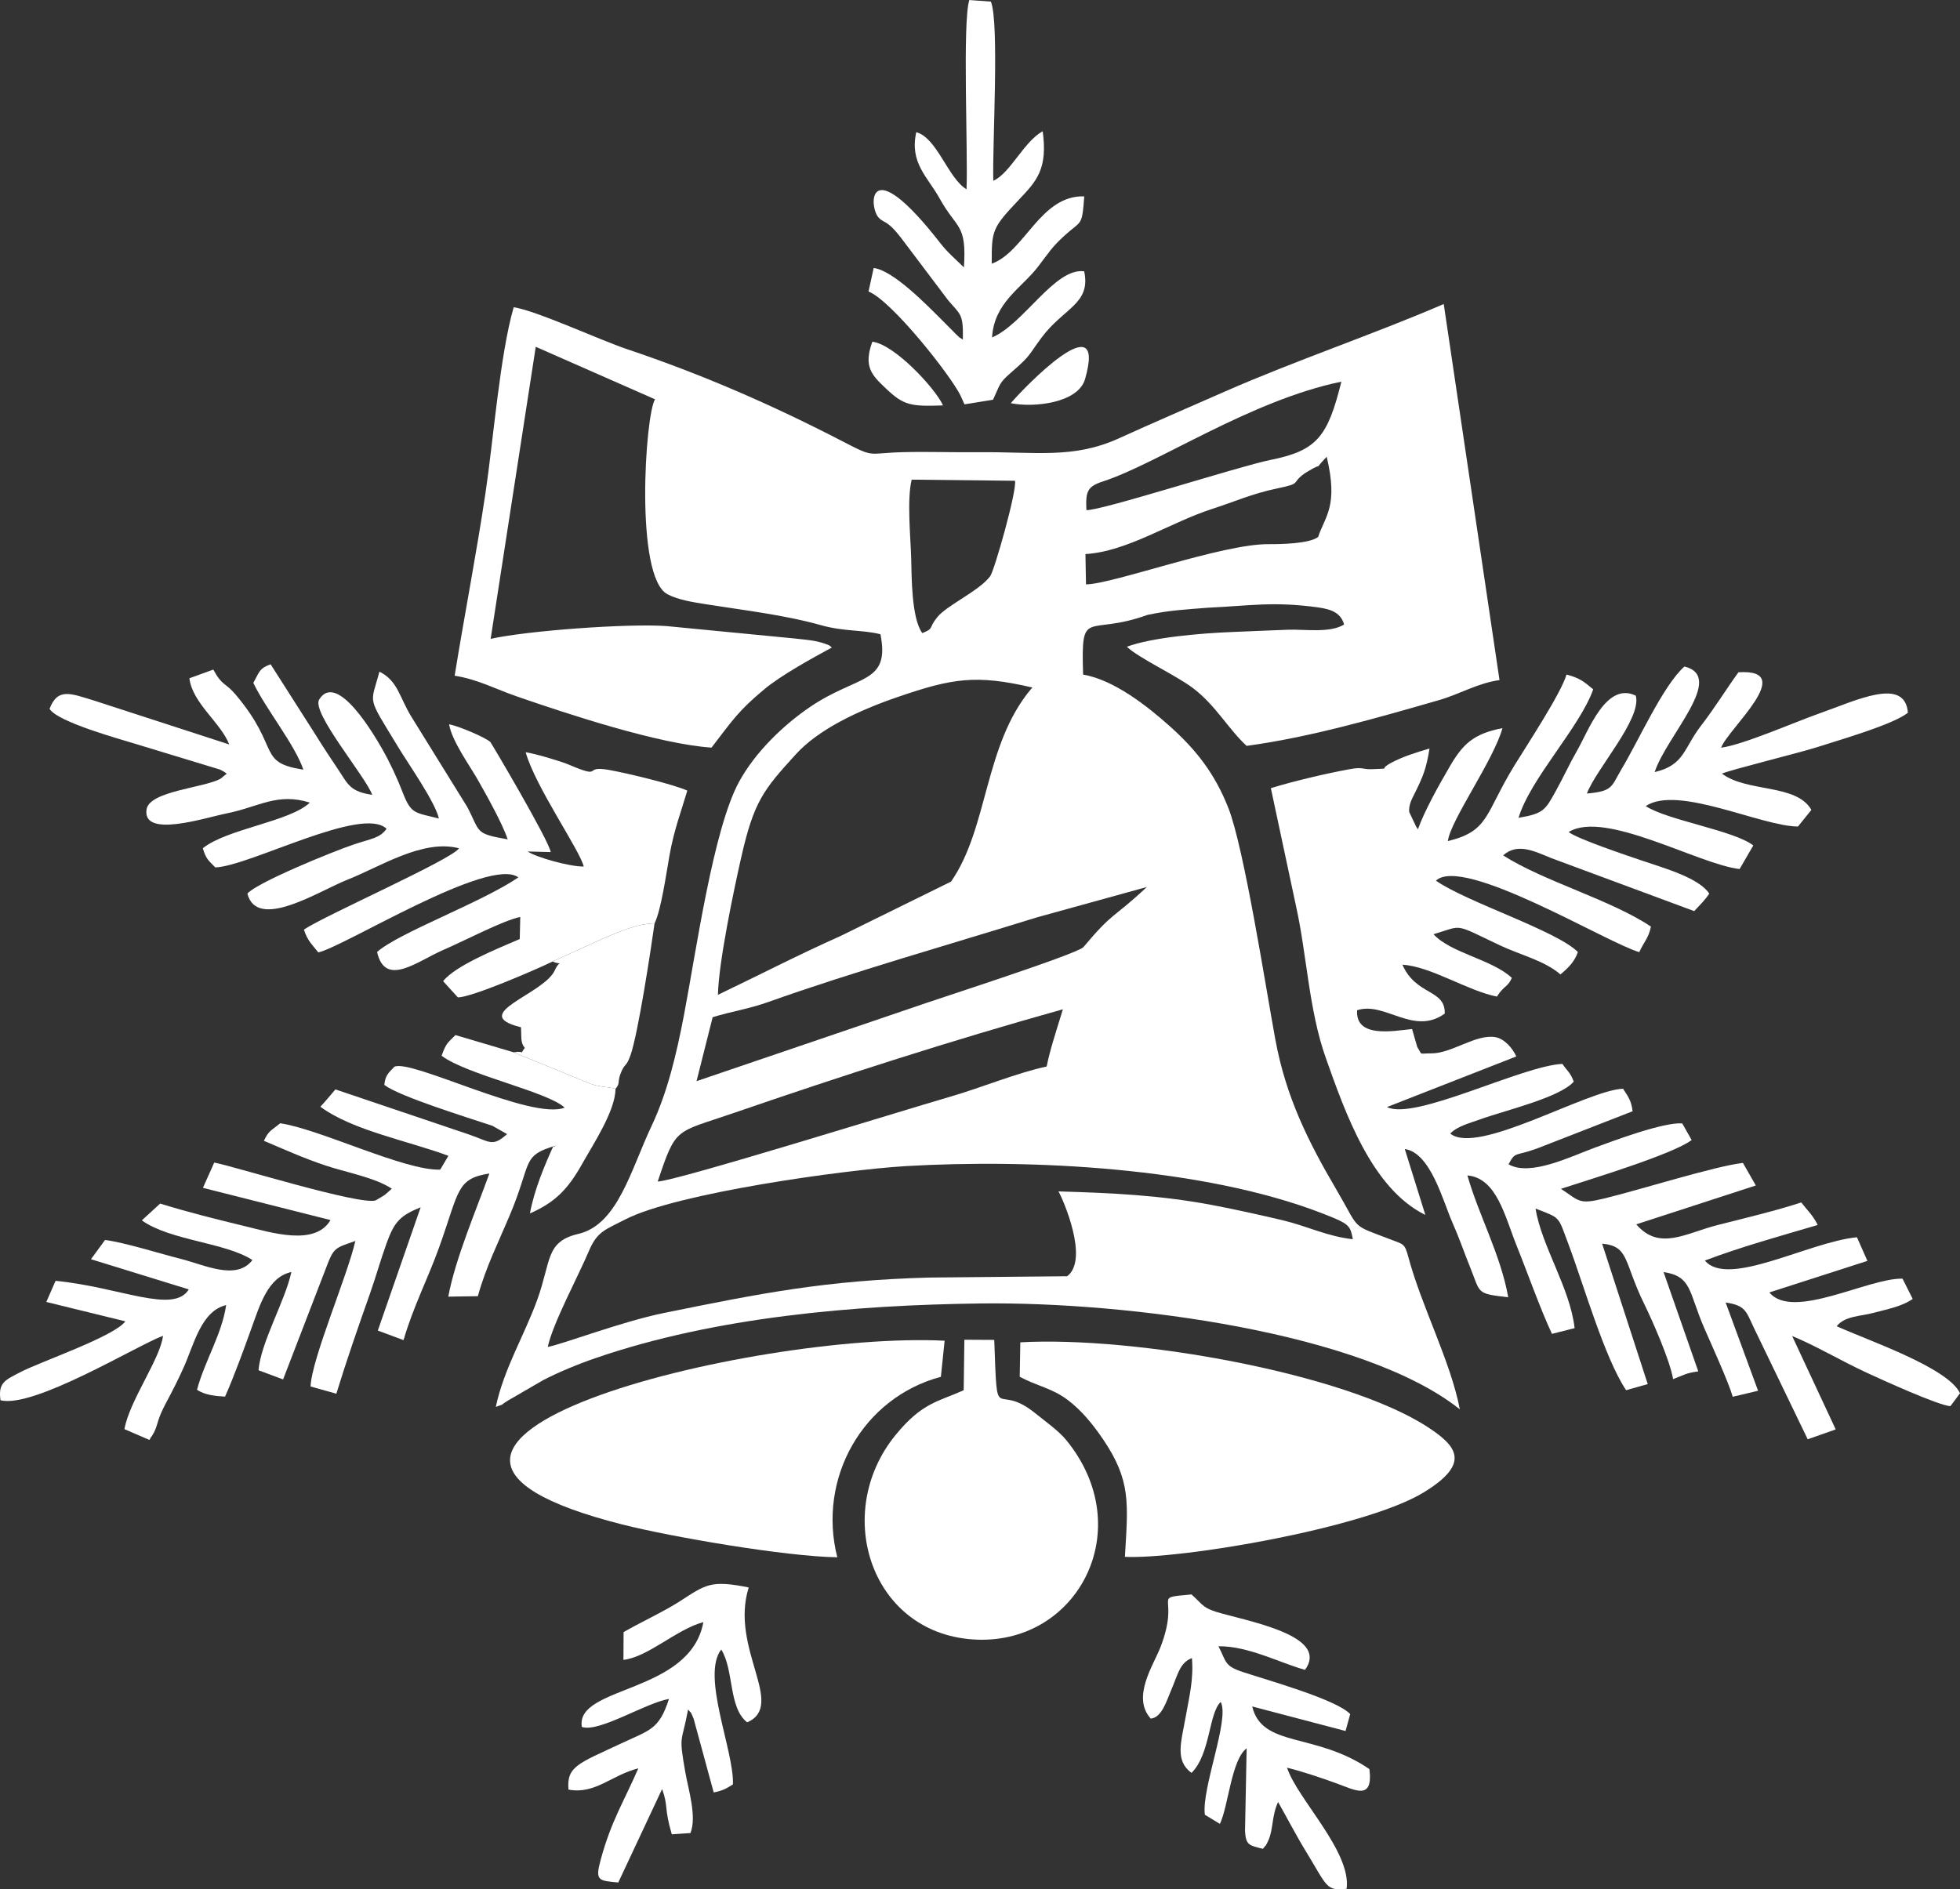 <?xml version="1.0" encoding="UTF-8"?> <svg xmlns="http://www.w3.org/2000/svg" xmlns:xlink="http://www.w3.org/1999/xlink" xmlns:xodm="http://www.corel.com/coreldraw/odm/2003" xml:space="preserve" width="159.925mm" height="154.197mm" version="1.1" style="shape-rendering:geometricPrecision; text-rendering:geometricPrecision; image-rendering:optimizeQuality; fill-rule:evenodd; clip-rule:evenodd" viewBox="0 0 3066.63 2956.79"><rect x="0" y="0" width="3066.63" height="2956.79" fill="#333333" stroke="none"/> <defs> <style type="text/css"> .fil0 {fill:white} </style> </defs> <g id="Слой_x0020_1">  <path class="fil0" d="M803.72 480.82c-21.38,73.68 -31.87,208.2 -44.02,289.99 -14.25,95.9 -33.04,191.79 -48.34,286.66 36,5.68 64.08,20.91 96.83,32.25 81.23,28.13 222.6,74.75 305.06,80.26 33.2,-43.28 42.08,-57.41 81.72,-90.6 27.19,-22.77 74.36,-48.5 106.55,-66.04 -5.53,-4.43 -1.88,-2.57 -11.28,-6.13 -4.33,-1.64 -12.08,-3.47 -16.48,-4.26 -9.23,-1.64 -20.45,-2.55 -30.47,-3.74l-200.87 -19.46c-61.56,-4.26 -218.88,7.46 -274.76,20.03l70.57 -457.06 186.66 82.19c-15.34,23.37 -32.25,277.88 19.48,305.1 17.16,9.03 40.64,12.47 60.11,15.58 59.46,9.5 122.42,16.6 180.24,32.85 35.82,10.06 63.83,6.95 92.84,14.12 15.39,78.45 -35.03,62.83 -110.05,113.72 -40.8,27.68 -85.42,70.01 -111.15,117.17 -40.5,74.24 -67.17,265.46 -86.23,365.1 -11.65,60.91 -25.83,120.94 -50.46,173.02 -32.74,69.22 -53.07,155.01 -114.81,169.43 -51.47,12.02 -42.25,42.13 -64.22,102.93 -20.14,55.74 -52.45,108.49 -64.89,167.8 18.3,-6.97 0.79,1.5 19.48,-10.18l54.44 -31.56c24.13,-12.56 54.51,-25.1 82.12,-34.6 187.46,-64.55 406.02,-83.05 602.61,-85.52 230.56,-2.9 598.69,45.32 749.67,165.7 -14.4,-75.11 -59.76,-160.58 -80.64,-238.58 -5.64,-21.07 -7.47,-19.54 -27.62,-27.26 -63.83,-24.45 -46.86,-13.24 -84.82,-77.9 -43.83,-74.66 -78.88,-144.47 -95.56,-234.82 -14.96,-81.04 -48.76,-299.37 -73.47,-362.37 -21.44,-54.65 -51.19,-91.77 -90.9,-127.41 -36.27,-32.55 -88.33,-73.35 -136.43,-81.54 -3.35,-107.32 5.36,-58.92 100.97,-93.45 33.78,-7.13 57.75,-8.28 94.08,-11.17 66.26,-3.09 102.19,-10.16 172.54,-0.53 21.94,3.01 35.92,9.22 40.71,26.8 -21.6,13.71 -62.2,7.28 -86.53,8.13 -29.6,1.04 -59.24,2.44 -89.64,3.64 -46.81,1.85 -124.25,8.31 -163.65,23.02 18.13,17.47 76.68,44.56 103.22,64.57 35.67,26.89 55.48,64.21 84.16,90.56 98.97,-13.36 204.83,-43.9 300.89,-71.57 32.53,-9.37 60.62,-26.67 94.75,-31.37l-87.25 -588.55c-109.19,47.18 -232.28,88.52 -342.9,137.18 -58.29,25.64 -109.87,47.83 -165.51,73.1 -71.51,32.48 -130.05,20.68 -221.14,21.65 -38.97,0.41 -78.02,-1.09 -116.94,-0.07 -56.44,1.48 -42.59,9.76 -93.73,-16.74 -109.53,-56.77 -219.57,-104.86 -337.71,-144.49 -42.03,-14.1 -142.09,-60.4 -177.24,-65.57zm894.57 386.27l0.86 47.45c42.27,-0.44 213.06,-63.5 285.66,-62.96 18.36,0.14 63.66,-0.56 77.57,-11.23 10.28,-31.83 32.12,-47.59 13.39,-125.56 -27.95,29.44 3.75,2.6 -32.56,24.79 -1,0.61 -2.25,1.47 -3.19,2.16 -20.73,15.17 -1.92,14.39 -42.75,22.87 -37.78,7.84 -66.01,20.67 -100.44,31.73 -65.29,20.99 -133.22,66.97 -198.55,70.75zm1.48 -68.84c20.26,2.02 239.67,-68.76 287.52,-78.36 73.46,-14.74 89.93,-36.15 111.44,-122.6 -142.41,29.31 -287.56,128.45 -373,156.1 -25.21,8.16 -27.14,16.37 -25.95,44.86zm-256.7 192.56c19.57,-8.09 8.33,-6.55 23.73,-25.34 15.13,-18.46 66.4,-41.41 82.61,-63.99 6.39,-8.89 41.77,-132.83 38.67,-149.09l-161.62 -1.76c-7.75,30.51 -1.63,91.33 -0.79,123.51 0.72,27.52 0.33,93.67 17.4,116.66zm194.52 678.26c5.6,-27.03 12.31,-46.92 25.41,-89.56 -172.93,48.31 -345.38,103.84 -515.78,162.54 -91.1,31.38 -89.24,20.52 -118.14,106.94 25.68,0.26 380.92,-110.46 457.54,-132.67 48.59,-14.08 105.22,-37.6 150.97,-47.26zm-522.58 -77.15l-25.2 100.06 338.58 -115.25c30.06,-10.88 254.38,-82.66 266.61,-94.39 48.03,-57.3 44.54,-42.86 99.33,-94.21l-171.88 47.5c-134.93,41.85 -291.59,86.49 -420.76,132.59 -30.85,11.01 -57.1,14.49 -86.68,23.7zm8.27 -35.07c68.55,-32.83 124.22,-61.85 192.63,-92.43l172.12 -84.75c58.55,-84.26 51.48,-213.31 125.11,-301.38 0.38,-0.44 1.66,-1.4 2.09,-2.36 -88.03,-20.51 -124.94,-14.58 -210.55,14.81 -62.06,21.31 -123.76,50.5 -159.44,89.63 -51.38,56.34 -65.85,74.19 -85.84,162.78 -11.7,51.88 -35.06,163.14 -36.12,213.69zm-266.24 551.05c24.29,-4.52 115.37,-39.59 181.47,-53.06 153.58,-31.28 253.49,-50.99 414.55,-55.49l216.61 -2.08c35.06,-26.32 -7.06,-121.01 -12.61,-131.06 -0.1,-0.18 -1.11,-1.09 -0.88,-1.69 84.61,2.46 160.2,5.94 243.51,21.91 34.84,6.68 73.08,15.17 107.1,23.23 38.17,9.05 70.36,25.52 109.88,29.65 -4.46,-21.48 -3.94,-23.41 -47.65,-40.38 -186.47,-72.39 -457.51,-85.35 -651.38,-74.02 -95.13,5.56 -358.96,42.12 -439.09,83.36 -31.72,16.32 -44.19,18.74 -57.19,49.59 -16.39,38.9 -56.56,113.32 -64.33,150.03z"></path> <path class="fil0" d="M2482.86 1241.88c14.22,-38.28 86.23,-116.96 76.54,-153.16 -46.21,-22.67 -73.86,54.57 -91.87,85.97 -12.54,21.85 -20.64,40.37 -33.25,63.09 -16.52,29.75 -18.84,35.45 -58.39,42.09 18.81,-61.93 95.55,-141.12 116.88,-201.04 -14.96,-12.46 -21.09,-17.7 -41.79,-23.2 -8.2,29.02 -63.04,112.13 -81.69,142.61 -46.42,75.84 -39.13,102.33 -103.93,118.02 3.98,-32.46 71.45,-126.27 85.41,-176.75 -45.23,8.77 -61.85,24.74 -82.17,59.55 -17.11,29.32 -39.92,69.87 -50.14,98.89 -0.73,-1.04 -1.87,-3.9 -2.19,-3.12l-11.42 -24.08c-1.03,-11.42 4.26,-20.41 9.13,-30.24 12.44,-25.1 17.76,-38.04 22.63,-69.07 -20.54,5.97 -42.19,12.77 -59.92,22.33 -21.87,11.79 2.27,8.23 -28.09,9.89 -18.74,1.03 -14.28,-4.09 -37.47,0.18 -37.64,6.93 -86.57,18.53 -122.74,29.58l39.32 184.36c16.91,75.44 19.95,162.55 46.58,237.71 30.72,86.69 72.1,204.76 155.81,245.83l-32.17 -103.13c40.53,5.88 59.47,81.1 74.6,115.22 10.86,24.48 17.69,45.27 27.48,69.39 16.87,41.58 8.72,41.56 59.77,47.36 -11.75,-66.51 -46.6,-129.44 -63.87,-190.67 46.18,4.09 58.8,64.82 77.33,110.74 17.08,42.34 36.37,97.48 54.98,137.25l35.43 -8.99c-7.19,-63.23 -51.85,-128.55 -61.08,-187.08 39.89,15.29 34.85,11.76 50.89,54.24 24.04,63.63 56.68,178.86 90.74,229.97l33.86 -9.57 -71.36 -219.78c42.69,4.01 33.52,28.45 65.66,93.96 13.02,26.54 40.38,88.44 45.39,118.04 18.32,-6.84 18.98,-9.22 39.36,-12.14l-54.28 -155.4c44.55,6.67 39.09,31.09 63.62,87.58 11.74,27.03 37.52,83.33 44.62,107.58l39.63 -9.4 -50.74 -138.11c30.61,4.53 31.74,13.06 43.71,38.64l84.68 175.38 43.82 -15.41 -68.19 -146.17c37.09,15.17 76.26,38.76 116.88,57.52 23.81,11 112.02,51.21 130.76,52.26l15.03 -20.2c-18.89,-40.36 -144.48,-82.78 -192.98,-104.91 13.18,-16.36 37.17,-15.32 58.15,-21.04 19.11,-5.21 43.81,-9.61 60.8,-21.67l-15.92 -31.72c-53.58,-1.28 -171.98,65.84 -208.32,21.57l153.37 -49.38 -16.35 -36.98c-75.22,7.17 -201.77,79.7 -237.94,36.45 54.76,-20.86 120.34,-39.14 176.52,-55.64 -7.32,-15.27 -17.13,-23.98 -25.74,-35.31 -37.81,12.52 -89.03,24.8 -130.74,35.34 -49.89,12.61 -91.19,41.02 -127.38,-1.05l187.06 -60.82 -20.2 -35.31c-43.96,5.02 -160.16,41.94 -217.97,55.89 -39.14,9.44 -37.9,3.59 -66.75,-15.37 44.97,-14.68 174.78,-53.89 204.5,-76.32l-14.74 -26.09c-29.64,-1.97 -106.59,26.93 -136.94,38.08 -37.31,13.71 -101.07,45.55 -134.83,25.96 11.29,-20.94 9.63,-11.89 44.84,-24.81l149.3 -58.18c-2.09,-17.95 -8.26,-24.49 -14.98,-35.31 -57.33,2.55 -227.95,105 -270.35,70.19 11.08,-11.57 31.25,-16.54 45.37,-21.72 38.16,-14 125.65,-34.17 147.84,-59.47 -5.2,-14.58 -10.49,-16.92 -17.71,-27.8 -63.51,2.86 -231.21,89.35 -274.46,67.52l202.29 -79.18c-5.85,-13.22 -18.82,-27.67 -32.41,-30.15 -30.4,-5.56 -68.65,25.63 -100.69,25.35 -20.57,-0.18 -12.92,3.84 -21.8,-9.9l-8.18 -28.24c-30.65,3.27 -88.68,14.38 -85.97,-29.35 43.18,-14.46 88.17,40.55 137.12,5.19 1.11,-38.57 -44.92,-27.8 -66.2,-76.44 44.06,2.36 102.29,41.01 147.83,49.84 10.97,-17.4 16.59,-14.13 23.37,-29.21 -30.75,-28.93 -95.79,-38.9 -122.56,-68.36 47.16,-14.02 29.98,-17.64 103.76,17.33 31.7,15.03 69.91,23.93 94.77,45.54 12.23,-9.96 22.57,-20.43 27.32,-35.1 -33.98,-33.7 -173.72,-77.85 -222.11,-111.63 42.57,-39.88 267.61,97.36 318.21,111.9 6.93,-15.84 14.44,-21.58 18.25,-39.99 -62.96,-42.11 -168.38,-71.1 -231.28,-111.47 22.79,-20.32 49.33,-6.18 75.58,4.38l223.35 82.85c8.96,-9.68 16.54,-16.73 23.58,-27.37 -15.88,-24.37 -69.49,-39.63 -104.1,-51.28 -23.22,-7.82 -103.2,-34.67 -115.87,-45.13 56.49,-35.08 203.55,50.87 267.43,57.93l21.41 -36.88c-29.68,-23.43 -134.57,-39.42 -168.31,-61.64 50.09,-33.47 180.7,31.76 238.24,31.98l20.96 -26c-23.46,-41.28 -100.13,-26.97 -139.88,-56.72 8.47,-4.74 124.66,-33.58 148.37,-41.31 34.92,-11.37 117.94,-34.82 142.55,-53.97 -4.61,-57.25 -81.15,-19.12 -139.22,1.28 -38.22,13.43 -117.85,48.61 -153.08,53.39 11.13,-29.93 120.56,-123.99 27.16,-118.04 -17.92,24.55 -36.43,54.92 -58.33,83.27 -27.52,35.61 -26,62.08 -72.78,72.94 18.58,-56.82 112.02,-149.08 46.65,-165.2 -32.71,28.37 -72.09,116.58 -98.4,160.45 -16.27,27.13 -12.7,34.7 -54.26,38.31z"></path> <path class="fil0" d="M864.64 1504.72l77.49 -35.31c26.08,-10.78 52.52,-23.56 82.01,-24.42 10.45,-21.38 18.11,-77.17 23.51,-107.19 7.15,-39.81 18.26,-68.38 27.73,-100.52 -20.95,-9.69 -95.85,-27.79 -123.88,-32.6 -40.67,-6.98 -5.69,15.59 -61.56,-8.06 -13.47,-5.7 -53,-17.28 -67.45,-19.41 14.57,53 85.3,154.23 90.84,178.88 -21.49,0.47 -74.74,-14.56 -87.73,-23.54l36.03 0.92c-2.45,-17.72 -93.27,-171.31 -94.46,-172.35 -8.54,-7.49 -49.85,-24.97 -64.52,-27.65 4.39,26.36 32.22,64.44 45.26,87.48 12.69,22.42 37.94,67.17 46.43,92.61 -52.23,-9.2 -42.25,-10.58 -63.15,-50.52l-87.32 -141.03c-18.81,-30.17 -21.11,-56.56 -50.25,-70.89 -13.92,53.25 -20.48,35.72 29.08,117.51 16.34,26.97 58.14,86.32 64.01,112.35 -36.51,-9.5 -43.18,-6.17 -55.97,-39.2 -9.54,-24.65 -20.4,-47.96 -32.44,-69.08 -10.59,-18.58 -70.64,-123.61 -98.9,-77.99 -12.59,20.33 72.33,120.04 83.01,149.18 -34.45,-5.1 -37.69,-16.03 -52.57,-38.51 -12.77,-19.28 -23.02,-34.32 -35.89,-55.18l-70.51 -110.58c-17.46,6.24 -16.96,10.65 -27.09,29.07 19.79,41.33 64.67,95.96 78.31,135.81 -73.16,-11.36 -35.02,-33.14 -105.62,-117.07 -16.68,-19.83 -21.24,-13.38 -35.26,-39.56l-37.49 13.6c4.97,39.23 48.69,68.83 62.38,103.57l-211.75 -68.76c-35.57,-10.67 -56.53,-20.79 -69.38,13 12.24,20.67 111.44,47.69 133.79,54.66l132.41 40.26c6.48,3.04 8.14,4.44 11.04,6.57l-9.5 7.71c-24.57,14.39 -111.44,19.23 -115.96,48.11 -7.16,45.8 91.98,13.03 124.31,6.59 51.65,-10.29 79.82,-33.21 131.16,-17.13 -31.45,29.98 -129.45,40.86 -167.45,71.43 5.03,16.9 8.37,18.59 19.56,30.03 54.08,-2.11 230.05,-97.31 267.93,-60.48 -10.53,14.77 -24.1,15.41 -50.85,24.38 -34.23,11.49 -152.93,60.22 -166.9,77.1 15.3,59.09 113.37,-4.93 156.44,-21.76 50.43,-19.71 117.86,-64.12 174.69,-49.19 -10.63,17.27 -210.77,105.46 -242.69,127.22 5.5,17.7 13.37,23.84 22.5,35.71 39.79,-8.51 268.09,-151.27 312.99,-117.35 -58.14,39.56 -187.42,86.64 -221.01,116.71 12.72,56.4 63.5,13.97 103.8,-3.32 31.59,-13.55 93.4,-46.08 120.21,-51.54l-0.81 34.58c-34.51,14.9 -100.73,41.48 -119.9,65.94l23.06 25.31c20.99,0.4 123.37,-43.86 148.27,-56.09z"></path> <path class="fil0" d="M963.01 1704.04c-10.03,-3.4 -23.57,-2.36 -39,-7.87l-120.26 -49.31 -91.2 -27c-12.51,12.57 -14.66,12.92 -21.61,32.36 39.38,29.79 165.89,56.17 192.52,81.19 -51.29,20.45 -240.43,-76.63 -266.45,-63.97 -8.02,9 -14.06,11.93 -15.71,28.45 23.94,18.15 128.16,50.33 169.06,63.93l23.06 13c-23.72,20.94 -26.16,11.93 -61.58,-0.03l-207.06 -69.91c-7.79,9.15 -15.36,18.36 -23.51,27.11 50,37.11 136.45,53.1 200.3,76.83l-12.8 21.59c-55.08,2.16 -189.36,-63.83 -250.4,-72.5 -13.58,11.25 -18.31,11.58 -25.47,27.43 28.79,12.06 60.3,26.61 96.77,38.76 32.32,10.77 76.56,18.54 103.39,36.17l-8.96 7.94c-0.83,0.66 -2.1,1.76 -3.04,2.45 -0.12,0.09 -13.18,7.88 -13.21,7.89 -24.44,8.25 -223.28,-53.89 -252.68,-59.16l-17.67 39.54 199.61 50.42c-24.05,41.35 -93.03,19.42 -132.51,9.92 -43.72,-10.53 -91.76,-22.53 -133.99,-35.73l-28.75 26.31c44.66,31.78 130.94,34.55 173.06,62.06 -24.95,32.78 -74.9,7.6 -111.93,-1.77 -34.23,-8.66 -86.68,-25.35 -118.63,-29.65l-22.02 30.16 153.03 47.22c-23.93,39.09 -107.82,-3.73 -208.43,-13.4l-14.46 33.06 123.56 30.29c-16.4,23.56 -134.62,63.81 -165.18,80.05 -21.97,11.67 -34.36,15.6 -30.01,43.55 52.46,12.81 212.77,-85.47 254.17,-100.93 -3.69,35.11 -52.76,102.08 -60.29,146.09l39.14 16.91c1.56,-2.54 2.68,-5.69 3.01,-4.9l4.17 -6.95c7.57,-16.24 3.92,-18.38 19.23,-47.06 9.46,-17.72 18.29,-34.9 26.9,-54.12 16.63,-37.13 27.54,-88.66 66.64,-98.02 -6.35,44.9 -33.34,87.12 -45.58,132.44 12.38,8.47 29.05,9.93 43.87,10.78 14.01,-31.29 29.51,-74.27 41.12,-106.41 13.58,-37.56 26.08,-80.64 62.68,-88.59 -9.68,45.15 -48.2,110.75 -51.38,153.78l38.41 14.31 67.61 -175.5c11.79,-31.08 13.5,-30.03 45.43,-41.16 -12.12,53.82 -68.39,184.42 -70.07,227.72l40.34 11.3c15.43,-50.38 33.91,-103.78 52.16,-155.32 9.58,-27.05 17.01,-54.01 26.35,-79.86 12.49,-34.58 21.61,-43.53 53.4,-56.58l-67.02 192.94 40.25 14.95c14.72,-51 38.48,-97.2 55.71,-145.23 31.76,-88.5 26.71,-107.38 78.59,-115.5 -19.53,54.29 -53.66,134.25 -64.29,192.71l46.25 -0.72c12.63,-45.78 32.29,-84.51 50.69,-128.51 31.82,-76.1 19.66,-89.57 60.17,-103.58 22.66,-7.84 3.78,0.84 7.38,-3.07 -13.71,30.29 -29.67,67.63 -36.79,105.64 40.59,-17.56 60.62,-39.69 82.19,-78.26 16.69,-29.85 51.67,-82.54 51.7,-116.67z"></path> <path class="fil0" d="M1595.45 2154.59c27.36,14.79 50.08,17.49 75.13,36.32 21.28,16 39.15,37.74 55.25,61.5 44.22,65.24 39.03,100.74 34.21,184.01 87.95,4 376.48,-44.97 467.83,-101.05 73.65,-45.21 52.21,-72.14 4.91,-102.72 -129.05,-83.43 -456.59,-142 -636.38,-131.96l-0.94 53.9z"></path> <path class="fil0" d="M1310.04 2437.11c-31.4,-123.47 39.62,-249.67 162.08,-282.47l5.83 -56.45c-299.8,-15.1 -1007.43,160.2 -504.32,287.58 77.52,19.63 255.47,50.13 336.41,51.34z"></path> <path class="fil0" d="M1507.81 2175.68c-40.33,18.13 -64.68,19.09 -106.08,69.44 -101.44,123.34 -38.22,315.25 127.61,320.9 158.55,5.4 251.64,-174.14 139.11,-312.11 -12.12,-14.85 -32.75,-29.32 -48.9,-42.4 -63.68,-51.54 -58.8,26.82 -63.93,-114.61l-46.76 -0.24 -1.05 79.01z"></path> <path class="fil0" d="M1512.24 296.2c-29.01,-17.16 -46.03,-80.65 -78.63,-89.31 -10.79,48.19 17.95,70.07 36.69,103.95 26.78,48.41 42.42,38.59 37.86,107.63 -14.14,-13.93 -25.17,-22.87 -36.75,-37.74 -115.29,-148.12 -112.09,-56.79 -96.79,-40.3 9.4,10.14 13.24,1.99 39.16,37.09l69.82 92.53c18.66,22.26 23.89,20.15 22.9,61.38 -8.97,-5.7 -2.95,-1.37 -10.05,-7.76l-23.03 -23.2c-24.81,-24.77 -76.37,-77.51 -106.45,-81.06l-8.07 36.79c35.42,13.75 126.9,128.99 143.6,162.16l6.55 14.4 44.53 -7.19c0.37,-0.77 1.31,-2.55 1.75,-3.51 0.44,-0.95 1.08,-2.51 1.55,-3.56 9.49,-21.17 8.15,-20.77 30.23,-40.04 25.35,-22.12 22.98,-23.65 42,-49.43 35.14,-47.62 78.08,-53.03 67.23,-104.44 -45.91,-6.16 -94.41,82.43 -144.15,103.52 3.23,-54.79 46.09,-77.12 71.82,-110.59 17.02,-22.15 20.94,-30.04 42.1,-49.32 26.06,-23.75 26.8,-12.82 30.34,-60.91 -68.74,-2.06 -93.05,86.85 -144.73,105.39 -0.36,-52.75 0.82,-56.05 43.01,-100.7 27.06,-28.64 44.74,-47.2 36.7,-106.63 -30.16,16.94 -50.71,65.74 -77.26,77.6 -1.79,-53.24 9.72,-248.37 -3.86,-280.46l-33.75 -2.44c-10.94,35.53 -1.83,239.52 -4.32,296.2z"></path> <path class="fil0" d="M1800.48 2689.57c17.43,-1.47 25.1,-28.8 31.75,-44.11 10.86,-25 13.4,-43.25 32.65,-50.63 2.88,33.52 -4.22,60.43 -9.96,93.01 -6.74,38.26 -17.1,67.26 9.32,86.71 29.7,-29.41 26.76,-93.12 45.67,-111.09 14.56,26.46 -30.32,135.49 -24.77,176.58l23.53 14.26c13.29,-27.65 17.97,-100.63 41.84,-118.21l-2.53 129.3c1.26,22.76 6.75,22.5 27.9,27.97 5.11,-6.34 4.56,-3.95 9.07,-14.31 7.22,-16.57 4.94,-38.02 14.75,-58.96 14.56,25.63 27.96,51.87 44.16,78.3 32.29,52.66 30.69,61.77 63.1,57.46 7.63,-58.26 -77.62,-141.11 -93.23,-189.48 25.01,6.17 53.29,15.88 76.84,24.34 29.79,10.7 58.15,27.83 52.04,-22.07 -84.43,-58.09 -167.85,-32.94 -183.41,-98.1l146.05 38.41 7.29 -26.42c-21.29,-22.87 -128.35,-52.79 -167.63,-65.73 -29.66,-9.77 -25.65,-15.65 -38.52,-40.44 46.37,-0.71 96.6,26.25 135.45,36.9 36.09,-49.72 -69.55,-72.06 -128.17,-87.65 -32.6,-8.67 -29.89,-12.82 -49.43,-30.39 -65.76,6.18 -16.24,-0.71 -48.69,82.89 -10.81,27.86 -45.39,78 -15.07,111.43z"></path> <path class="fil0" d="M975.69 2554.2l-0.26 43.45c38.81,-4.44 82.99,-47.87 125.07,-59.08 -20.6,112.65 -200.54,99.09 -190.2,164.01 26.71,9.29 99.07,-37.31 136.37,-43.81 -15.46,48.12 -29.71,48.51 -74.99,69.76 -66.87,31.37 -85.34,35.71 -82.24,72.15 41.88,7.78 67.09,-22.65 109.29,-33.29 -23.18,53.25 -42.31,82.09 -58.87,142.94 -9.03,33.18 -3.65,32.75 27.48,35.75l68.57 -146.26c10.1,27.67 2.63,27.94 15.18,70.84l29.18 -1.99c10.21,-25.66 -3.19,-67.67 -7.95,-94.7 -10.84,-61.54 -5.68,-44.57 4.21,-98.58 5.88,7.09 2.91,0.62 8.78,14.55l31.34 115.16c15.65,-2.99 21.19,-7.19 30.07,-12.56 2.15,-51.95 -50.21,-170.43 -18.24,-211.13 20.18,32.52 11,91.07 40.59,114.02 61.39,-27.19 -27.62,-115.54 2.35,-211.14 -59.22,-11.8 -66.75,-4.87 -107.72,21.65 -24.76,16.03 -64.66,34.53 -88,48.25z"></path> <path class="fil0" d="M864.64 1504.72c17.8,7.6 11.51,-4.64 3.61,13.4 -16.71,38.18 -137.71,68.67 -53.05,89.55 0.82,15.57 -1.07,23.99 5.88,32.24 -9.77,12.92 2.82,3.56 -17.34,6.95l120.26 49.31c15.42,5.51 28.97,4.47 39,7.87 7.94,-9.19 2.55,-10.38 8.21,-24.53 6.72,-16.79 8.31,-8.62 15.18,-27.84 12.1,-33.86 32.64,-170.1 37.75,-206.68 -29.49,0.86 -55.93,13.64 -82.01,24.42l-77.49 35.31z"></path> <path class="fil0" d="M1427.85 2459.31c0.66,-1.16 1.4,-4.4 1.69,-3.62 0.02,0.04 14.64,-31.78 48.92,-48.42l15.51 -6.27c0.85,-0.35 3.13,-1.22 3.84,-1.58 12.14,-6.2 31.03,-41.71 44.59,-53.35 14.57,-12.5 1.44,4.21 11.57,-10.14 25.27,-35.81 13.87,-7.1 19.04,-29.73 8.28,-36.19 10.42,-39.56 4.92,-46.65 -15.25,-19.66 -3.75,-10.87 -7.51,-22.84 -13.13,-41.76 -110.72,-9.58 -149.88,47.62 -42.85,62.58 -37.52,129.97 7.29,174.98z"></path> <path class="fil0" d="M1581.53 630.97c35.18,7.27 105.3,0.07 116.16,-37.7 35.31,-122.82 -97.36,15.23 -116.16,37.7z"></path> <path class="fil0" d="M1475.44 634.46c-11.75,-26.37 -75.95,-95.74 -110.6,-99.67 -14.23,39.52 -0.67,52.35 21.32,73.22 27.68,26.27 38.19,28.3 89.28,26.45z"></path> </g> </svg> 